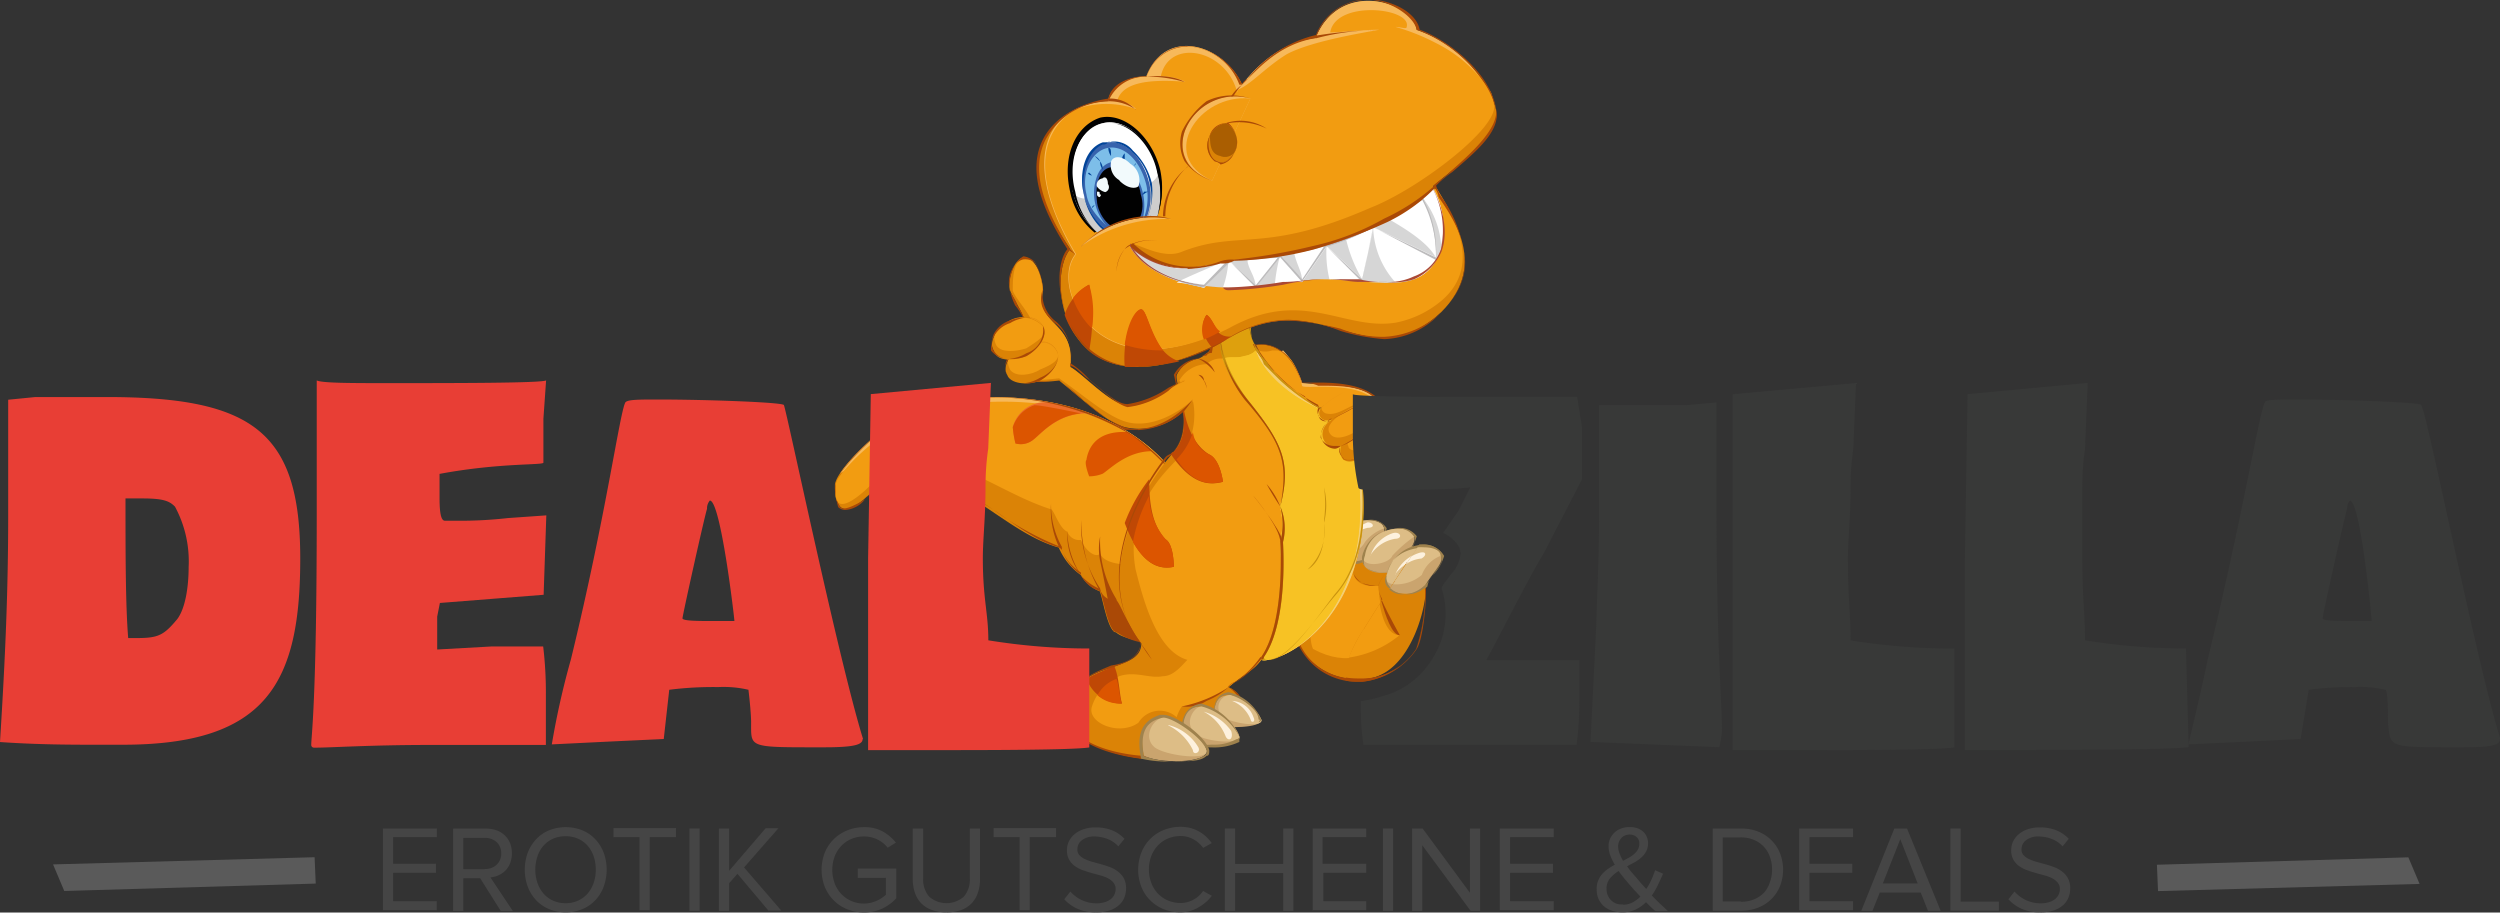 <svg id="Layer_1" data-name="Layer 1" xmlns="http://www.w3.org/2000/svg" viewBox="0 0 222.9 81.36"><rect x="0" y="0" width="222.9" height="81.36" fill="#333333" stroke="none"/><defs><style>.cls-1{fill:#454545;}.cls-2{fill:#5a5a5a;}.cls-3{fill:#db8306;}.cls-10,.cls-11,.cls-12,.cls-13,.cls-14,.cls-15,.cls-16,.cls-17,.cls-18,.cls-19,.cls-20,.cls-21,.cls-22,.cls-23,.cls-24,.cls-25,.cls-26,.cls-27,.cls-28,.cls-29,.cls-3,.cls-30,.cls-4,.cls-5,.cls-6,.cls-7,.cls-8,.cls-9{fill-rule:evenodd;}.cls-4{fill:#f29c11;}.cls-5{fill:#aa4906;}.cls-6{fill:#caa46e;}.cls-7{fill:#ddbd86;}.cls-8{fill:#fdf1dd;}.cls-9{fill:#9f824d;}.cls-10{fill:#f7b95b;}.cls-11{fill:#ec6c29;}.cls-12{fill:#dc5500;}.cls-13{fill:#bf4805;}.cls-14{fill:#dea00d;}.cls-15{fill:#f4cf73;}.cls-16{fill:#f7c224;}.cls-17{fill:#c8920e;}.cls-18{fill:#d6d6d6;}.cls-19{fill:#fff;}.cls-20{fill:#bcbbbc;}.cls-21{fill:#010101;}.cls-22{fill:#aa5e01;}.cls-23{fill:#cecdcc;}.cls-24{fill:#3763ad;}.cls-25{fill:#7dbee9;}.cls-26{fill:#014499;}.cls-27{fill:#f2fafc;}.cls-28{fill:#ab4933;}.cls-29{fill:#e83e35;}.cls-30{fill:#383938;}</style></defs><title>Untitled-1</title><path class="cls-1" d="M41.33,371.57v-7.34h4.81V365H42.24v2.37h3.82v0.81H42.24v2.53h3.89v0.81H41.33Z" transform="translate(-7.19 -290.36)"/><path class="cls-1" d="M51.83,371.57L50,368.66H48.5v2.92H47.59v-7.34h2.95a2.66,2.66,0,0,1,.92.15,2.1,2.1,0,0,1,.73.45,2,2,0,0,1,.48.7,2.56,2.56,0,0,1,0,1.79,1.92,1.92,0,0,1-.42.65,2,2,0,0,1-.61.42,2.24,2.24,0,0,1-.72.19l2,3H51.83Zm-1.41-3.73a1.46,1.46,0,0,0,1.06-.39,1.35,1.35,0,0,0,.4-1,1.33,1.33,0,0,0-.4-1,1.47,1.47,0,0,0-1.06-.38H48.5v2.79h1.92Z" transform="translate(-7.19 -290.36)"/><path class="cls-1" d="M57.62,371.7a3.75,3.75,0,0,1-1.49-.29,3.36,3.36,0,0,1-1.15-.8,3.65,3.65,0,0,1-.74-1.21,4.43,4.43,0,0,1,0-3,3.63,3.63,0,0,1,.74-1.2,3.34,3.34,0,0,1,1.15-.8,4,4,0,0,1,3,0,3.34,3.34,0,0,1,1.15.8,3.64,3.64,0,0,1,.74,1.2,4.44,4.44,0,0,1,0,3,3.66,3.66,0,0,1-.74,1.21,3.35,3.35,0,0,1-1.15.8A3.75,3.75,0,0,1,57.62,371.7Zm0-.81a2.65,2.65,0,0,0,1.11-.23,2.48,2.48,0,0,0,.85-0.63,2.87,2.87,0,0,0,.54-0.95,3.53,3.53,0,0,0,.19-1.18,3.58,3.58,0,0,0-.19-1.19,2.79,2.79,0,0,0-.54-0.95,2.52,2.52,0,0,0-.85-0.62,2.66,2.66,0,0,0-1.11-.22,2.7,2.7,0,0,0-1.12.22,2.51,2.51,0,0,0-.85.62,2.72,2.72,0,0,0-.54.95,3.67,3.67,0,0,0-.19,1.19,3.62,3.62,0,0,0,.19,1.18,2.79,2.79,0,0,0,.54.95,2.47,2.47,0,0,0,.85.63A2.69,2.69,0,0,0,57.62,370.89Z" transform="translate(-7.19 -290.36)"/><path class="cls-1" d="M64.21,371.57V365H61.89v-0.81h5.57V365H65.12v6.52H64.21Z" transform="translate(-7.19 -290.36)"/><path class="cls-1" d="M68.66,371.57v-7.34h0.91v7.34H68.66Z" transform="translate(-7.19 -290.36)"/><path class="cls-1" d="M75.72,371.57l-2.78-3.3-0.74.84v2.46H71.29v-7.34H72.2V368l3.25-3.79h1.14l-3.06,3.49,3.32,3.85H75.72Z" transform="translate(-7.19 -290.36)"/><path class="cls-1" d="M84.22,371.71a3.93,3.93,0,0,1-1.47-.27,3.61,3.61,0,0,1-1.2-.78,3.67,3.67,0,0,1-.81-1.2,4.23,4.23,0,0,1,0-3.11,3.6,3.6,0,0,1,.81-1.19,3.64,3.64,0,0,1,1.2-.77,3.91,3.91,0,0,1,1.47-.28,3.36,3.36,0,0,1,1.67.38,4.12,4.12,0,0,1,1.18,1l-0.73.45a2.69,2.69,0,0,0-2.12-1,2.84,2.84,0,0,0-1.12.22,2.67,2.67,0,0,0-.9.62,2.84,2.84,0,0,0-.59.94,3.47,3.47,0,0,0,0,2.4,2.85,2.85,0,0,0,.59.95,2.76,2.76,0,0,0,2,.85,2.66,2.66,0,0,0,.63-0.07,3,3,0,0,0,.55-0.19,2.84,2.84,0,0,0,.46-0.26,2.53,2.53,0,0,0,.34-0.27v-1.5H83.67V367.8H87.1v2.65a3.93,3.93,0,0,1-1.25.92A3.78,3.78,0,0,1,84.22,371.71Z" transform="translate(-7.19 -290.36)"/><path class="cls-1" d="M91.57,371.7a3.66,3.66,0,0,1-1.31-.21,2.55,2.55,0,0,1-.94-0.6,2.45,2.45,0,0,1-.56-0.94,3.81,3.81,0,0,1-.19-1.23v-4.49H89.5v4.47a2.31,2.31,0,0,0,.53,1.6,2.34,2.34,0,0,0,3.1,0,2.31,2.31,0,0,0,.53-1.6v-4.47h0.91v4.48a3.86,3.86,0,0,1-.19,1.24,2.49,2.49,0,0,1-.56.95,2.45,2.45,0,0,1-.94.6A3.74,3.74,0,0,1,91.57,371.7Z" transform="translate(-7.19 -290.36)"/><path class="cls-1" d="M98.1,371.57V365H95.78v-0.81h5.57V365H99v6.52H98.1Z" transform="translate(-7.19 -290.36)"/><path class="cls-1" d="M104.9,371.7a3.9,3.9,0,0,1-1.66-.32,3.54,3.54,0,0,1-1.16-.84l0.54-.69a3.28,3.28,0,0,0,.42.39,2.89,2.89,0,0,0,.53.34,3.26,3.26,0,0,0,.63.23,2.9,2.9,0,0,0,.73.09,2.43,2.43,0,0,0,.82-0.12,1.58,1.58,0,0,0,.53-0.3,1.09,1.09,0,0,0,.29-0.41,1.18,1.18,0,0,0,.09-0.43,0.9,0.9,0,0,0-.19-0.58,1.56,1.56,0,0,0-.49-0.39,3.42,3.42,0,0,0-.69-0.26l-0.8-.22q-0.41-.12-0.8-0.26a2.69,2.69,0,0,1-.69-0.37,1.78,1.78,0,0,1-.49-0.56,1.66,1.66,0,0,1-.19-0.83,1.78,1.78,0,0,1,.19-0.83,2,2,0,0,1,.53-0.64,2.47,2.47,0,0,1,.8-0.42,3.27,3.27,0,0,1,1-.15,3.93,3.93,0,0,1,1.5.26,3.09,3.09,0,0,1,1.11.76l-0.55.67a2.49,2.49,0,0,0-1-.67,3.22,3.22,0,0,0-1.15-.21,1.76,1.76,0,0,0-1.08.32,1,1,0,0,0-.42.85,0.71,0.71,0,0,0,.19.51,1.6,1.6,0,0,0,.49.34,4.13,4.13,0,0,0,.69.25l0.8,0.22a8.32,8.32,0,0,1,.8.27,2.68,2.68,0,0,1,.69.4,1.88,1.88,0,0,1,.49.59,1.84,1.84,0,0,1,.19.87,2.28,2.28,0,0,1-.14.79,1.77,1.77,0,0,1-.47.69,2.43,2.43,0,0,1-.84.49A3.72,3.72,0,0,1,104.9,371.7Z" transform="translate(-7.19 -290.36)"/><path class="cls-1" d="M112.44,371.7a4,4,0,0,1-1.48-.27,3.62,3.62,0,0,1-1.2-.78,3.58,3.58,0,0,1-.8-1.2,4.24,4.24,0,0,1,0-3.09,3.55,3.55,0,0,1,2-2,3.94,3.94,0,0,1,1.48-.28,3.47,3.47,0,0,1,.9.11,3.17,3.17,0,0,1,.76.31,3.29,3.29,0,0,1,.63.46,3.91,3.91,0,0,1,.5.57l-0.77.43a2.55,2.55,0,0,0-.85-0.76,2.32,2.32,0,0,0-1.16-.3,2.84,2.84,0,0,0-1.12.22,2.67,2.67,0,0,0-.9.62,2.84,2.84,0,0,0-.59.94,3.47,3.47,0,0,0,0,2.4,2.85,2.85,0,0,0,.59.95,2.68,2.68,0,0,0,.9.62,2.82,2.82,0,0,0,1.12.22,2.36,2.36,0,0,0,1.16-.3,2.44,2.44,0,0,0,.85-0.77l0.78,0.43a4,4,0,0,1-1.14,1A3.13,3.13,0,0,1,112.44,371.7Z" transform="translate(-7.19 -290.36)"/><path class="cls-1" d="M121.6,371.57v-3.37h-4.29v3.37H116.4v-7.34h0.91v3.16h4.29v-3.16h0.91v7.34H121.6Z" transform="translate(-7.19 -290.36)"/><path class="cls-1" d="M124.23,371.57v-7.34H129V365h-3.89v2.37H129v0.81h-3.82v2.53H129v0.81h-4.81Z" transform="translate(-7.19 -290.36)"/><path class="cls-1" d="M130.49,371.57v-7.34h0.91v7.34h-0.91Z" transform="translate(-7.19 -290.36)"/><path class="cls-1" d="M138.31,371.57L134,365.72v5.85h-0.91v-7.34h0.94l4.22,5.73v-5.73h0.91v7.34h-0.88Z" transform="translate(-7.19 -290.36)"/><path class="cls-1" d="M140.91,371.57v-7.34h4.81V365h-3.89v2.37h3.82v0.81h-3.82v2.53h3.89v0.81h-4.81Z" transform="translate(-7.19 -290.36)"/><path class="cls-1" d="M154.75,371.57l-0.37-.34-0.43-.43a3.35,3.35,0,0,1-.92.65,2.72,2.72,0,0,1-1.19.25,3.07,3.07,0,0,1-.89-0.13,2,2,0,0,1-.73-0.39,1.88,1.88,0,0,1-.49-0.64,2.06,2.06,0,0,1-.18-0.9,2,2,0,0,1,.13-0.76,2.06,2.06,0,0,1,.36-0.59,2.84,2.84,0,0,1,.52-0.46,5.28,5.28,0,0,1,.61-0.37,4.78,4.78,0,0,1-.41-0.84,2.37,2.37,0,0,1-.15-0.81,1.61,1.61,0,0,1,.14-0.68,1.7,1.7,0,0,1,.39-0.54,1.73,1.73,0,0,1,.59-0.36,2.08,2.08,0,0,1,.73-0.13,2.24,2.24,0,0,1,.67.09,1.47,1.47,0,0,1,.52.28,1.34,1.34,0,0,1,.35.46,1.42,1.42,0,0,1,.13.61,1.53,1.53,0,0,1-.16.72,2,2,0,0,1-.42.54,3.33,3.33,0,0,1-.6.43l-0.69.37q0.22,0.31.44,0.57l0.41,0.47,0.43,0.51,0.43,0.47a5.66,5.66,0,0,0,.5-0.91q0.19-.45.29-0.76l0.71,0.31q-0.19.44-.43,0.94a6.72,6.72,0,0,1-.57,1q0.32,0.34.67,0.68l0.76,0.71h-1.14Zm-2.84-.55a1.75,1.75,0,0,0,.84-0.2,2.94,2.94,0,0,0,.7-0.52l-0.59-.63-0.42-.48-0.47-.56q-0.24-.29-0.46-0.61a3.2,3.2,0,0,0-.77.65,1.39,1.39,0,0,0-.31.94,1.43,1.43,0,0,0,.12.6,1.32,1.32,0,0,0,.32.45,1.39,1.39,0,0,0,.47.28A1.68,1.68,0,0,0,151.91,371Zm-0.45-5.18a1.72,1.72,0,0,0,.13.62,4.3,4.3,0,0,0,.31.65l0.56-.3a2.87,2.87,0,0,0,.46-0.33,1.44,1.44,0,0,0,.31-0.39,1,1,0,0,0,.12-0.49,0.76,0.76,0,0,0-.25-0.62,0.93,0.93,0,0,0-.62-0.21,1,1,0,0,0-.4.08,0.93,0.93,0,0,0-.32.22,1.09,1.09,0,0,0-.22.34A1.1,1.1,0,0,0,151.46,365.84Z" transform="translate(-7.19 -290.36)"/><path class="cls-1" d="M159.9,371.57v-7.34h2.51a4.11,4.11,0,0,1,1.55.28,3.42,3.42,0,0,1,1.94,1.94,4,4,0,0,1,0,2.9,3.43,3.43,0,0,1-.76,1.16,3.51,3.51,0,0,1-1.18.77,4.11,4.11,0,0,1-1.55.28H159.9Zm2.51-.81a3,3,0,0,0,1.19-.22,2.63,2.63,0,0,0,.89-0.61A2.58,2.58,0,0,0,165,369a3.26,3.26,0,0,0,.19-1.11,3.31,3.31,0,0,0-.19-1.12,2.6,2.6,0,0,0-.54-0.91,2.57,2.57,0,0,0-.88-0.61,3,3,0,0,0-1.2-.23h-1.59v5.71h1.59Z" transform="translate(-7.19 -290.36)"/><path class="cls-1" d="M167.6,371.57v-7.34h4.81V365h-3.89v2.37h3.82v0.81h-3.82v2.53h3.89v0.81H167.6Z" transform="translate(-7.19 -290.36)"/><path class="cls-1" d="M179.09,371.57l-0.65-1.63h-3.65l-0.65,1.63h-1l2.95-7.34h1.13l3,7.34h-1Zm-2.47-6.39-1.56,3.95h3.11Z" transform="translate(-7.19 -290.36)"/><path class="cls-1" d="M181.09,371.57v-7.34H182v6.52h3.41v0.81h-4.32Z" transform="translate(-7.19 -290.36)"/><path class="cls-1" d="M189.08,371.7a3.9,3.9,0,0,1-1.66-.32,3.54,3.54,0,0,1-1.16-.84l0.54-.69a3.32,3.32,0,0,0,.42.39,2.9,2.9,0,0,0,.53.34,3.28,3.28,0,0,0,.63.23,2.9,2.9,0,0,0,.73.09,2.43,2.43,0,0,0,.83-0.12,1.58,1.58,0,0,0,.53-0.3,1.09,1.09,0,0,0,.29-0.41,1.19,1.19,0,0,0,.09-0.43,0.9,0.9,0,0,0-.19-0.58,1.54,1.54,0,0,0-.49-0.39,3.42,3.42,0,0,0-.69-0.26l-0.8-.22c-0.27-.08-0.54-0.16-0.8-0.26a2.69,2.69,0,0,1-.69-0.37,1.79,1.79,0,0,1-.49-0.56,1.65,1.65,0,0,1-.19-0.83,1.77,1.77,0,0,1,.19-0.83,2,2,0,0,1,.53-0.64,2.48,2.48,0,0,1,.8-0.42,3.26,3.26,0,0,1,1-.15,3.93,3.93,0,0,1,1.5.26,3.1,3.1,0,0,1,1.11.76l-0.55.67a2.48,2.48,0,0,0-1-.67,3.22,3.22,0,0,0-1.16-.21,1.76,1.76,0,0,0-1.08.32,1,1,0,0,0-.42.85,0.71,0.71,0,0,0,.19.51,1.59,1.59,0,0,0,.49.34,4.11,4.11,0,0,0,.69.25l0.8,0.22a8.23,8.23,0,0,1,.8.27,2.67,2.67,0,0,1,.69.4,1.9,1.9,0,0,1,.49.59,1.83,1.83,0,0,1,.19.87,2.27,2.27,0,0,1-.14.79,1.77,1.77,0,0,1-.47.69,2.42,2.42,0,0,1-.84.49A3.72,3.72,0,0,1,189.08,371.7Z" transform="translate(-7.19 -290.36)"/><path id="Shape_1_copy_2" data-name="Shape 1 copy 2" class="cls-2" d="M11.92,367.43l1,2.37,22.42-.66-0.1-2.35Z" transform="translate(-7.19 -290.36)"/><path id="Shape_1_copy_2-2" data-name="Shape 1 copy 2-2" class="cls-2" d="M222.92,369.17l-1-2.37-22.42.66,0.1,2.35Z" transform="translate(-7.19 -290.36)"/><path class="cls-3" d="M122.8,347.48a5.88,5.88,0,0,0,5.84,3.42c4.62,0,6.09-7.81,5.6-8.79-0.49-1.22-6.33-4.39-6.33-4.39Z" transform="translate(-7.19 -290.36)"/><path class="cls-4" d="M132.05,347c-1.7,0-1.95-3.91-1.95-4.39h-0.49c-1.7,0-1.95-1.22-1.7-1.71-1,0-1.22-.73-1.22-1.71l-2.19,3.17c-0.49,1-.73,4.88-0.24,5.86,3.16,1.71,5.35.49,7.79-1.22h0Z" transform="translate(-7.19 -290.36)"/><path class="cls-5" d="M128.4,351.14h0a5.78,5.78,0,0,1-5.6-3.66h0l5.11-9.76h0c0.24,0,5.84,3.17,6.33,4.15,0.24,0.73,0,5.13-.73,6.35a6.73,6.73,0,0,1-4.87,2.93H128.4ZM123,347.48c0,0.24,1.22,3.42,5.35,3.42h0.24a5.93,5.93,0,0,0,4.87-2.69,14.71,14.71,0,0,0,.73-6.1c-0.49-1.22-5.84-4.15-6.33-4.39Z" transform="translate(-7.19 -290.36)"/><path class="cls-5" d="M127.91,341.62c-0.24-.73.73-1.71,0.73-2v0.24s-1,1-.73,1.71a1.9,1.9,0,0,0,1.95,1s-1.7,0-1.95-1h0Z" transform="translate(-7.19 -290.36)"/><path class="cls-6" d="M130.59,337.47c-0.24-1.22-3.89-1-4.38,1.46-0.24,2,2.92,1.71,3.16,1,0.49-.73,1.46-2,1.22-2.44h0Z" transform="translate(-7.19 -290.36)"/><path class="cls-7" d="M130.59,337.47c-0.24-1.22-3.89-1-4.38,1.46-0.24,2,2.19.73,2.68-.24a3.73,3.73,0,0,1,1.7-1.22h0Z" transform="translate(-7.19 -290.36)"/><path class="cls-8" d="M126.94,338.93a4.3,4.3,0,0,1,2.19-2c0.49,0,.73.49,0,0.49a3.87,3.87,0,0,0-2.19,1.46h0Z" transform="translate(-7.19 -290.36)"/><path class="cls-9" d="M127.67,340.64h0a2.57,2.57,0,0,1-1.22-.49,2.21,2.21,0,0,1-.24-1.22,2.86,2.86,0,0,1,2.92-2.2,1.65,1.65,0,0,1,1.7.73,4.13,4.13,0,0,1-.73,1.46c-0.24.24-.49,0.73-0.73,1a1.83,1.83,0,0,1-1.7.73h0Zm1.46-3.91a3.06,3.06,0,0,0-2.92,2.2,1.18,1.18,0,0,0,.24,1,1.86,1.86,0,0,0,1.22.49h0a2.83,2.83,0,0,0,1.7-.49,1.85,1.85,0,0,1,.49-1c0.49-.49,1-1.22.73-1.46,0-.49-0.73-0.73-1.46-0.73h0Z" transform="translate(-7.19 -290.36)"/><path class="cls-5" d="M130.11,343.08c-0.24-.73.73-1.71,0.73-1.71h0s-1,1-.73,1.71c0.24,0.49,1,3.91,1.95,3.91,0,0-1.46-2.69-1.95-3.91h0Z" transform="translate(-7.19 -290.36)"/><path class="cls-6" d="M133.27,338.2c-0.24-1.22-3.89-1-4.62,1.71-0.24,2,2.92,1.71,3.41,1,0.24-1,1.46-2,1.22-2.69h0Z" transform="translate(-7.19 -290.36)"/><path class="cls-7" d="M133.27,338.2c-0.24-1.22-3.89-1-4.62,1.71,0,1.22,2.43.73,2.68,0a12.2,12.2,0,0,1,1.95-1.71h0Z" transform="translate(-7.19 -290.36)"/><path class="cls-9" d="M130.35,341.37h0a1.79,1.79,0,0,1-1.46-.49,1.18,1.18,0,0,1-.24-1,3.28,3.28,0,0,1,3.16-2.44,1.89,1.89,0,0,1,1.7.73,8.87,8.87,0,0,1-.73,1.71,3.37,3.37,0,0,0-.73,1,2.83,2.83,0,0,1-1.7.49h0Zm1.46-3.91a2.85,2.85,0,0,0-2.92,2.44,1.31,1.31,0,0,0,0,1,2.6,2.6,0,0,0,1.46.49h0a2.83,2.83,0,0,0,1.7-.49,2.58,2.58,0,0,1,.49-1.22c0.49-.49,1-1,0.73-1.46a1.64,1.64,0,0,0-1.46-.73h0Z" transform="translate(-7.19 -290.36)"/><path class="cls-3" d="M111.85,332.59s-5.11-8.3-20-6.59c-4.38.49-10,5.86-10.22,7.57,0,0.73,0,3.66,2.68,1.22,6.09-5.61,11.2,2.69,17.28,4.39a5.73,5.73,0,0,0,1.95,2.44,3.43,3.43,0,0,0,1.7,1.46c0.24,0.49.73,3.66,1.46,3.66,0.49,0.49,1.95.73,2.92,1Z" transform="translate(-7.19 -290.36)"/><path class="cls-10" d="M96.27,330.39a17.75,17.75,0,0,1,7.3,3.91,35.47,35.47,0,0,1,3.89,4.39,26.7,26.7,0,0,1,2.43,2.69l1.95-8.79s-5.11-8.3-20-6.59c-3.89.24-8.28,4.39-9.74,6.59a15.87,15.87,0,0,1,4.14-2,17.33,17.33,0,0,1,10-.24h0Z" transform="translate(-7.19 -290.36)"/><path class="cls-4" d="M111.85,332.59a12.55,12.55,0,0,0-4.14-3.66c-3.16-2-8.28-3.42-15.82-2.44-4.62.49-10,5.86-10.22,7.08v0.73c0,1,.49,1.71,2.68-0.24,5.84-5.61,10.47-.24,16.55,1.71,0.24,0,.73,1.71,1.46,2a1.12,1.12,0,0,0,1.22.73c0.24,0.73,1.22,1.71,1.7,1.22,0.49,1.22,3.41,1,4.38,1Z" transform="translate(-7.19 -290.36)"/><path class="cls-11" d="M87.27,327.95a8.74,8.74,0,0,0-2.43,1.71,3.14,3.14,0,0,0,1.95.49,9.08,9.08,0,0,0,.49-2.2h0Z" transform="translate(-7.19 -290.36)"/><path class="cls-12" d="M85.08,329.66a3.51,3.51,0,0,0,1.7.49c0.24-.49.24-1.22,0.49-2-0.73.49-1.7,1.22-2.19,1.46h0Z" transform="translate(-7.19 -290.36)"/><path class="cls-11" d="M97.49,328.44a8.65,8.65,0,0,0,.24,1.46,1.76,1.76,0,0,0,1.46-.24c0.73-.49,2.19-2.44,4.87-2.44a13.15,13.15,0,0,0-3.65-1,3,3,0,0,0-2.92,2.2h0Z" transform="translate(-7.19 -290.36)"/><path class="cls-12" d="M97.49,328.44a8.65,8.65,0,0,0,.24,1.46,1.76,1.76,0,0,0,1.46-.24c0.73-.49,1.95-2.2,4.38-2.44,0,0-3.41-.73-4.14-0.73a3.05,3.05,0,0,0-1.95,2h0Z" transform="translate(-7.19 -290.36)"/><path class="cls-11" d="M91.16,327.22v1a0.84,0.84,0,0,0,1-.24,7.53,7.53,0,0,1,2.92-2.2,10,10,0,0,0-2.68.24c-0.73.24-1.22,0.49-1.22,1.22h0Z" transform="translate(-7.19 -290.36)"/><path class="cls-12" d="M91.16,327.22v1a0.84,0.84,0,0,0,1-.24,7,7,0,0,1,1.95-1.71c-0.49,0-2.19.24-2.68,0.24,0,0.24-.24.49-0.24,0.73h0Z" transform="translate(-7.19 -290.36)"/><path class="cls-12" d="M104.06,331.37c-0.24.24,0.24,1.46,0.24,1.46a3.25,3.25,0,0,0,1.22-.24c0.73-.49,2.19-2,4.38-2a8.56,8.56,0,0,0-2.19-1.71c-0.49,0-3.16-.24-3.65,2.44h0Z" transform="translate(-7.19 -290.36)"/><path class="cls-5" d="M109.66,347.72h0a5.71,5.71,0,0,1-2.92-1c-0.73,0-1.22-3.17-1.46-3.66a2.58,2.58,0,0,1-1.7-1.46,4.51,4.51,0,0,1-1.7-2.2l-0.24-.24c-1.95-.49-3.89-2-5.6-3.17-2.68-1.71-4.87-3.17-7.3-3.17a6.54,6.54,0,0,0-4.38,2,2.48,2.48,0,0,1-1.7,1,0.89,0.89,0,0,1-.73-0.24,5.39,5.39,0,0,1-.24-2c0.24-1.71,5.84-7.32,10.22-7.81h3.65c6.33,0,10.22,1.71,12.66,3.42a16.25,16.25,0,0,1,3.65,3.42h0ZM88.73,332.83c2.43,0,4.87,1.46,7.3,3.17a27.12,27.12,0,0,0,5.84,3.17h0v0.24a4.34,4.34,0,0,0,1.7,2h0v0.24a4.37,4.37,0,0,0,1.7,1.22h0a1.33,1.33,0,0,0,1.46,1h0c0.49,0.49,1.46,3.66,2.92,3.66l2.19-14.89a27.72,27.72,0,0,0-3.65-3.42,23.91,23.91,0,0,0-12.66-3.42,14.93,14.93,0,0,0-3.41.24,14.39,14.39,0,0,0-6.82,3.17c-1.95,1.71-3.41,3.42-3.65,4.39a2.94,2.94,0,0,0,.49,2q0.37,0.37,2.19-.73a5.28,5.28,0,0,1,4.38-2h0Z" transform="translate(-7.19 -290.36)"/><path class="cls-5" d="M101.63,339.18a7.81,7.81,0,0,1-.73-3.91,7.72,7.72,0,0,0,1,3.91h-0.24Z" transform="translate(-7.19 -290.36)"/><path class="cls-5" d="M103.57,341.62a5.86,5.86,0,0,1-1.22-3.91,7.44,7.44,0,0,0,1.22,3.91h0Z" transform="translate(-7.19 -290.36)"/><path class="cls-5" d="M105.28,343.08a11.31,11.31,0,0,1-1.46-3.91,14.22,14.22,0,0,1-.24-2.44,10.2,10.2,0,0,0,1.7,6.1v0.24Z" transform="translate(-7.19 -290.36)"/><path class="cls-5" d="M106.5,346.74s-0.73-4.15-1.22-6.35a5.53,5.53,0,0,1,0-2.2,9.88,9.88,0,0,0,1.46,5.61Z" transform="translate(-7.19 -290.36)"/><path class="cls-3" d="M118.67,318.43c-1,5.37,7.3,6.83,9.74,12.94,2.19,14.16-7.3,18.31-8.76,17.82-0.73,1-1.46,1.22-2.92,2.44a2.19,2.19,0,0,1,1.22,2.69c-2.43,2.44-9,3.66-9,3.66s-6.57-.73-6.33-3.91c-0.24-5.13,6.33-3.42,6.33-6.35-4.87-6.35.73-14.65,2.92-17.09,1.95-2.44,0-6.1.24-6.83a2.53,2.53,0,0,1,1.95-1.46,3.36,3.36,0,0,0,1-.73,2,2,0,0,0,0-1.22Z" transform="translate(-7.19 -290.36)"/><path class="cls-4" d="M128.4,331.37c-1.7-4.64-7.3-6.59-9-9.76-0.49,0-.73-0.24-1.22-0.24h0a0.49,0.49,0,0,0-.49.24,8.09,8.09,0,0,1-1.46.73,1.79,1.79,0,0,0-1.46.49,2.86,2.86,0,0,0-2.43,1.46c0.24,0.24,0,.73.24,1.22s0.73,0.24,1,.73a6.26,6.26,0,0,1-1,4.64c-1.7,1.71-5.11,4.88-4.14,10.25,0.73,2.93,1.95,7.32,4.62,8.06-0.49.49-1.22,1.46-2.19,1.46-1.22.24-2.43-.49-3.89,0a4.43,4.43,0,0,0-2.43,2.69c-0.49,1.46,2.43,2.69,4.14,1.46a2.23,2.23,0,0,1,3.41-.49,3.58,3.58,0,0,1,.49-1,3.76,3.76,0,0,0,1.95-.49,5.76,5.76,0,0,0,2.19-1.22c1.46-1.22,2.19-1.46,2.92-2.44,1.46,0.49,11-3.66,8.76-17.82h0Z" transform="translate(-7.19 -290.36)"/><path class="cls-13" d="M107.23,353.09c-0.24-.73-0.24-2.44-0.73-3.42-0.73.49-1.7,0.73-2.43,1.22a3.34,3.34,0,0,0,3.16,2.2h0Z" transform="translate(-7.19 -290.36)"/><path class="cls-12" d="M107.23,353.09c-0.24-.49-0.24-1.46-0.49-2.2a3.06,3.06,0,0,0-1.7,1.46h0a3,3,0,0,0,2.19.73h0Z" transform="translate(-7.19 -290.36)"/><path class="cls-13" d="M111.85,340.89s0-2-.73-2.44c-1.46-1.46-1.46-4.15-1.46-5.37a14.86,14.86,0,0,0-2.19,3.91c1.46,3.91,3.16,4.15,4.38,3.91h0Z" transform="translate(-7.19 -290.36)"/><path class="cls-12" d="M111.85,340.89s0-2-.73-2.44a6,6,0,0,1-1.46-3.91,14.12,14.12,0,0,0-1.46,4.15c1.22,2.2,2.68,2.44,3.65,2.2h0Z" transform="translate(-7.19 -290.36)"/><path class="cls-13" d="M116.23,333.32s-0.24-2-1.22-2.44c-2.43-1.46-2.43-5.61-2.43-5.61h-0.24c0.24,1.46,1,3.66-.49,5.37a0.24,0.24,0,0,0-.24.24c1.95,2.93,3.65,2.69,4.62,2.44h0Z" transform="translate(-7.19 -290.36)"/><path class="cls-12" d="M116.23,333.32s-0.24-2-1.22-2.44a2.53,2.53,0,0,1-1.46-2,5.93,5.93,0,0,1-1.46,2.44c1.7,2.44,3.16,2.2,4.14,2h0Z" transform="translate(-7.19 -290.36)"/><path class="cls-5" d="M108.93,358h0c-0.24,0-6.57-.73-6.57-3.91,0-2.93,2.19-3.66,3.89-4.39,1.46-.24,2.43-0.73,2.68-2-4.62-5.86,0-13.91,2.19-16.6,0.24-.24.49-0.24,0.73-0.49,1.46-1.71.73-4.15,0.24-5.61a10.6,10.6,0,0,0-.24-1.22,2.8,2.8,0,0,1,2.19-1.46h0c0.24-.24.49-0.24,0.73-0.49a0.24,0.24,0,0,0,.24-0.24,1.09,1.09,0,0,0,0-1.22v-0.24l3.41-1.71v0.24c-0.49,2.93,1.46,4.88,3.89,6.83,2.19,1.71,4.62,3.42,5.6,6.1v0.24c0.73,5.37.49,8.79-1.7,11.47-1.95,2.2-3.89,5.61-5.6,5.61-0.24,0-.73.24-1,0.24a8.85,8.85,0,0,1-2.19,2,1.29,1.29,0,0,0-.73.49,2,2,0,0,1,1.22,2.69h0c-2.19,2.44-8.76,3.66-9,3.66h0ZM114,322.34a3,3,0,0,0-1.95,1.46,2.66,2.66,0,0,0,.24,1.22c0.24,1.46,1,3.91-.49,5.61a0.92,0.92,0,0,1-.49.49c-2.43,2.93-6.82,10.74-2.43,16.6h0c0,1.22-1.22,1.71-2.68,2.2-1.7.49-3.65,1.22-3.65,4.15,0,3.17,6.09,3.66,6.33,3.66s6.57-1,9-3.42a2.46,2.46,0,0,0-1.22-2.69h0a1.29,1.29,0,0,1,.73-0.49,9.37,9.37,0,0,0,2.19-2.2h0c0.24,0.24.49-.24,1-0.24,1.46,0,3.65-3.66,5.35-5.61,2.19-2.69,2.92-6.35,2.19-11.72a13.1,13.1,0,0,0-5.35-6.1c-2.43-2-5.11-3.66-4.38-6.59l-3.16,1.71a3,3,0,0,1,0,1.46,0.49,0.49,0,0,0-.49.24,0.89,0.89,0,0,0-.73.24h0Z" transform="translate(-7.19 -290.36)"/><path class="cls-14" d="M117.94,322.58c0.49,0,1-1,1.46-1a3.71,3.71,0,0,1-.73-3.17L116,319.89a6.89,6.89,0,0,0,.24,2v0.49a4.13,4.13,0,0,0,1.7.24h0Z" transform="translate(-7.19 -290.36)"/><path class="cls-15" d="M128.4,331.37c-1.7-4.64-7.3-6.59-9-9.76-0.24,0-.73.73-1,0.73-0.24,1-.73.73-1.7,1.22,0.49,0.73,1,1.46,1.7,2.44,3.16,3.66,3.89,5.61,2.92,9.52a6.18,6.18,0,0,1,0,3.17s0.73,7.08-1.7,10.5c1.46,0.49,11-3.66,8.76-17.82h0Z" transform="translate(-7.19 -290.36)"/><path class="cls-16" d="M128.16,331.37c-0.73-1.46-1.22-3.66-2.92-4.39-2.68-1-5.35-3.17-6.09-5.37a1.7,1.7,0,0,1-1,.49c-0.73.24-1.22,0-1.95,0.24a15.9,15.9,0,0,0,2.19,3.66c3.16,3.66,3.89,5.61,2.92,9.52a6.18,6.18,0,0,1,0,3.17s0.73,7.08-1.7,10.5c1.46,0.49,10.71-3.66,8.52-17.82h0Z" transform="translate(-7.19 -290.36)"/><path class="cls-16" d="M128.16,331.37c-0.73-1.46-1.22-3.66-2.92-4.39-2.68-1-5.35-3.17-6.09-5.37a1.7,1.7,0,0,1-1,.49c-0.73.24-1.22,0-1.95,0.24a15.9,15.9,0,0,0,2.19,3.66c3.16,3.66,3.89,5.61,2.92,9.52a6.18,6.18,0,0,1,0,3.17s0.73,7.08-1.7,10.5c1.46,0.49,10.71-3.66,8.52-17.82h0Z" transform="translate(-7.19 -290.36)"/><path class="cls-5" d="M121.34,335.52a22.52,22.52,0,0,1-1.22-2,6.76,6.76,0,0,1,1.22,2h0Z" transform="translate(-7.19 -290.36)"/><path class="cls-5" d="M121.34,338.69c0-1.22-2.19-3.91-2.43-4.15,0,0,2.43,2.93,2.68,4.15h-0.24Z" transform="translate(-7.19 -290.36)"/><path class="cls-17" d="M120.37,349.19h-0.73v-0.24c2.19-3.17,1.7-10.25,1.7-10.25h0a6.18,6.18,0,0,0,0-3.17h0c0.73-3.91.24-5.61-3.16-9.52-2.19-2.93-2.43-5.13-2.19-6.1h0l2.92-1.46h0a4.15,4.15,0,0,0,0,2.44A11.18,11.18,0,0,0,123,325c1.95,1.71,4.38,3.66,5.35,6.35h0c1,5.37.24,9.52-2.19,12.2-1.7,2-4.14,5.61-5.84,5.61h0Zm-0.49-.24c0,0.24.24,0.24,0.49,0.24h0c1.7,0,4.14-3.66,5.84-5.86,2.19-2.44,2.92-6.59,2.19-12A11.93,11.93,0,0,0,125,327a0.24,0.24,0,0,0-.24-0.24l-0.24-.24a10.3,10.3,0,0,0-1.7-1.22c-2.43-2-4.62-3.91-4.14-6.83L116,319.89c0,1,.24,3.17,2.43,6.1,3.16,3.91,3.89,5.61,2.92,9.52a5,5,0,0,1,.24,3.17c0,0.24.49,7.08-1.7,10.25h0Z" transform="translate(-7.19 -290.36)"/><path class="cls-5" d="M119.88,348.94c2.19-3.17,1.7-10,1.7-10.25a5,5,0,0,0-.24-3.17c1-3.91.24-5.61-2.92-9.52-1.95-2.44-2.43-4.39-2.43-5.61h0a10.32,10.32,0,0,0,2.19,5.61c3.41,3.91,3.89,5.61,3.16,9.52h0a6.18,6.18,0,0,1,0,3.17h0s0.49,7.08-1.7,10.25v0.24h0a0.24,0.24,0,0,0,.24-0.24h0Z" transform="translate(-7.19 -290.36)"/><path class="cls-17" d="M123.78,341.13a4.72,4.72,0,0,0,1.46-4.15h0v-0.24a11.07,11.07,0,0,0,0-2.93,6.43,6.43,0,0,1,0,3.17c0.24,3.42-1.46,4.15-1.46,4.15h0Z" transform="translate(-7.19 -290.36)"/><path class="cls-5" d="M115.5,323.56a4.36,4.36,0,0,0-1.46-1.22h0a1.82,1.82,0,0,1,1.46,1.22h0Z" transform="translate(-7.19 -290.36)"/><path class="cls-5" d="M114.77,325a1.8,1.8,0,0,0-.73-1.22,0.48,0.48,0,0,1,.49.49,1.21,1.21,0,0,1,.24.73h0Z" transform="translate(-7.19 -290.36)"/><path class="cls-5" d="M109.9,349.19a15,15,0,0,1-1-1.46h0a15,15,0,0,1,1,1.46h0Z" transform="translate(-7.19 -290.36)"/><path class="cls-5" d="M112.58,353.34a11.73,11.73,0,0,0,4.14-1.71h0a6.29,6.29,0,0,1-1.95,1.22,3.17,3.17,0,0,1-2.19.49h0Z" transform="translate(-7.19 -290.36)"/><path class="cls-6" d="M135.7,339.91c-0.24-1.46-4.38-1.22-4.87,1.71-0.49,2.2,3.16,2,3.41,1,0.49-1,1.7-2,1.46-2.69h0Z" transform="translate(-7.19 -290.36)"/><path class="cls-7" d="M135.7,339.91c-0.24-1.46-4.38-1.22-4.87,1.71-0.49,1.46,2.68.73,3.16,0a2.91,2.91,0,0,1,1.7-1.71h0Z" transform="translate(-7.19 -290.36)"/><path class="cls-9" d="M132.54,343.33h0a1.56,1.56,0,0,1-1.46-.49,0.85,0.85,0,0,1-.24-1.22,3.39,3.39,0,0,1,3.41-2.69,2,2,0,0,1,1.7,1,4.2,4.2,0,0,1-1,1.71,1.85,1.85,0,0,0-.49,1,2.39,2.39,0,0,1-1.95.73h0Zm1.7-4.15c-1.46,0-3.16.73-3.41,2.44a1.18,1.18,0,0,0,.24,1,1.73,1.73,0,0,0,1.46.73,2.78,2.78,0,0,0,1.7-.73c0.24-.24.49-0.73,0.73-1,0.49-.73,1-1.22.73-1.71,0-.49-0.73-0.73-1.46-0.73h0Z" transform="translate(-7.19 -290.36)"/><path class="cls-3" d="M125,326.73c-0.49.49,0,1.46,1,1-1.7,1-.73,2.93.73,2.44-0.49,2.44,3.16,1.46,3.65-2.2s-4.87-3.17-7.06-3.42c-1.46-4.15-4.14-3.42-4.14-3.42s1.22,3.17,5.84,5.61h0Z" transform="translate(-7.19 -290.36)"/><path class="cls-10" d="M123.29,324.53a7.62,7.62,0,0,0-1.7-2.93,3.27,3.27,0,0,1-1.95.49,14.78,14.78,0,0,0,4.87,4.39,2,2,0,0,1,2.19-.73c0.73,0.24,1.46,0,2.19.49,0.73,0.24,1,1.71,1.22,2.69a1.47,1.47,0,0,0,.24-1c0.73-3.66-4.87-3.17-7.06-3.42h0Z" transform="translate(-7.19 -290.36)"/><path class="cls-4" d="M123.29,324.78c-0.49-2-1.22-2.93-2.19-3.17h-0.49a2,2,0,0,1-1.22,0,13.12,13.12,0,0,0,5.35,5.13,0.85,0.85,0,0,0,.49-0.24c-0.49.24,0,.73,0.24,0.73,1,0.24,1.95-.73,3.16-1-1,.49-3.41,1.71-2.92,2.69s2.19,0.24,3.65-1a4.2,4.2,0,0,1-1.46,1.46c-0.24.24-.73,0.49-0.49,0.73,0,0.73,1.95.49,2.68-.73,0-.49.24-1,0.24-1.71,0-3.91-7.06-2.44-7.06-2.93h0Z" transform="translate(-7.19 -290.36)"/><path class="cls-5" d="M127.67,331.37c-0.49,0-.73,0-0.73-0.24a0.73,0.73,0,0,1-.24-1,0.75,0.75,0,0,1-.49.24,1.31,1.31,0,0,1-1.22-1,1.46,1.46,0,0,1,.73-1.46h-0.24a0.61,0.61,0,0,1-.73-0.49,0.78,0.78,0,0,1,0-.73,2.43,2.43,0,0,1-1.22-1,8.59,8.59,0,0,1-2.68-2.2,6.93,6.93,0,0,1-1.95-2.44h0.73c1,0,2.68.49,3.65,3.42h1.46c1.95,0,4.14.24,5.35,1.46a4.61,4.61,0,0,1,.49,2c-0.49,2.44-1.95,3.42-2.92,3.42h0Zm-1-1.22h0a1.18,1.18,0,0,0,.24,1c0,0.24.24,0.24,0.73,0.24,0.73,0,2.43-1,2.68-3.42a1.9,1.9,0,0,0-.49-2c-1-1.22-3.16-1.22-5.11-1.22a3.08,3.08,0,0,0-1.46-.24h0c-1-2.93-2.68-3.42-3.65-3.42h-0.49a13.7,13.7,0,0,0,5.6,5.37,0.24,0.24,0,0,0,.24.24h0a0.9,0.9,0,0,0-.24.73,1.29,1.29,0,0,0,.73.49h0c0.24,0,.24-0.24.49-0.24h0a2.12,2.12,0,0,0-1,1.71,1.34,1.34,0,0,0,1.22.73h0.49Z" transform="translate(-7.19 -290.36)"/><path class="cls-5" d="M126,327.71h0l2.68-1.46a26.53,26.53,0,0,1-2.68,1.46h0Z" transform="translate(-7.19 -290.36)"/><path class="cls-5" d="M126.7,330.15h0a6.86,6.86,0,0,0,2.68-2.2,4.92,4.92,0,0,1-2.68,2.2h0Z" transform="translate(-7.19 -290.36)"/><path class="cls-3" d="M113.55,326a5.71,5.71,0,0,1-6.09,2.44c-1.7-.49-3.41-2.2-5.84-4.15-4.14.49-3.16-.73-3.16-0.73s0.24-3.17.24-3.91c0-1-1.22-2.69-1.46-3.42s0.24-2.69,1.22-2.93c1.22,0,1.7,2.2,1.7,2.93-0.73,3.17,2.92,2.69,2.43,6.83,1,0.49,3.65,3.42,5.11,3.42,1.46,0.24,3.41-1.46,5.11-2.2v1Z" transform="translate(-7.19 -290.36)"/><path class="cls-4" d="M113.55,326c-1.95,1.71-4.14,2.44-5.84,2s-3.65-2.2-6.09-3.91c-4.14.49-3.16-.49-3.16-0.49a40.26,40.26,0,0,0,.73-4.39c0-.73-1.46-2.2-1.7-2.93,0-1,0-2.69,1-2.93,1.22,0,1.7,2.2,1.7,2.93-0.73,3.17,2.92,2.69,2.43,6.83,1,0.49,3.65,3.42,5.11,3.42,1.46,0.24,3.41-1.46,5.11-2.2Z" transform="translate(-7.19 -290.36)"/><path class="cls-5" d="M108.69,328.68h-1.22a22.83,22.83,0,0,1-3.41-2.44c-0.73-.49-1.46-1.22-2.43-2-1.95.24-2.92,0.24-3.16-.24a0.34,0.34,0,0,1,0-.49c0-.24.24-3.17,0.24-3.91a4.81,4.81,0,0,0-1-2,5.07,5.07,0,0,1-.49-1.46,2.5,2.5,0,0,1,.49-2.2,2.07,2.07,0,0,1,.73-0.73,1.84,1.84,0,0,1,1,.49,5.47,5.47,0,0,1,.73,2.44,3.05,3.05,0,0,0,1.22,2.93,4,4,0,0,1,1.22,3.66,7.77,7.77,0,0,1,1.7,1.46c1.22,1,2.43,2.2,3.41,2.2a8.79,8.79,0,0,0,3.65-1.46l1.46-.73a5.09,5.09,0,0,0-1.46,1,7.7,7.7,0,0,1-3.65,1.46c-1-.24-2.19-1.46-3.41-2.44-0.73-.49-1.22-1.22-1.7-1.22h0v-0.24a3.52,3.52,0,0,0-1.46-3.66c-0.73-.73-1.46-1.46-1-2.93a5.47,5.47,0,0,0-.73-2.44,1.46,1.46,0,0,0-1-.24,1.29,1.29,0,0,0-.73.49,4,4,0,0,0-.49,2.2c0,0.24.49,0.73,0.73,1.46a3.9,3.9,0,0,1,.73,2c0,0.73-.24,3.91-0.24,3.91h0V324c0.24,0.24,1,.49,3.16.24h0a21.3,21.3,0,0,1,2.43,2,11.28,11.28,0,0,0,3.41,2.2c1.46,0.49,3.89,0,6.09-2.44a9.73,9.73,0,0,1-.73,1,6.57,6.57,0,0,1-4.14,1.71h0Z" transform="translate(-7.19 -290.36)"/><path class="cls-3" d="M101.38,321.6c0.49,0.73-.24,2-1.46,2.69-1.22.49-2.68,0.24-2.92-.49-0.49-.73.24-2,1.46-2.69,1.22-.49,2.43-0.49,2.92.49h0Z" transform="translate(-7.19 -290.36)"/><path class="cls-4" d="M101.38,321.6c0.49,0.73-.24,1.22-1.46,1.71-0.73.49-2.19,0.73-2.68,0-0.49-1,0-1.46,1.22-2.2,1.22-.49,2.43-0.49,2.92.49h0Z" transform="translate(-7.19 -290.36)"/><path class="cls-5" d="M98.46,324.53A1.47,1.47,0,0,1,97,323.8a1.54,1.54,0,0,1,0-1.46,2.49,2.49,0,0,1,1.46-1.22,3.08,3.08,0,0,1,1.46-.24,1.47,1.47,0,0,1,1.46.73c0.49,0.73-.24,2-1.46,2.69a3.08,3.08,0,0,1-1.46.24h0Zm1.46-3.66a3.45,3.45,0,0,0-1.46.49A3.58,3.58,0,0,0,97,322.58a1.11,1.11,0,0,0,0,1.22,1.47,1.47,0,0,0,1.46.73,3.45,3.45,0,0,0,1.46-.49c1.22-.49,1.95-1.71,1.46-2.44a1.47,1.47,0,0,0-1.46-.73h0Z" transform="translate(-7.19 -290.36)"/><path class="cls-3" d="M100.17,319.41c0.49,0.73-.24,2-1.46,2.69-1.22.49-2.68,0.49-2.92-.49-0.49-.73.24-2,1.46-2.69a2.43,2.43,0,0,1,2.92.49h0Z" transform="translate(-7.19 -290.36)"/><path class="cls-4" d="M100.17,319.41c0.49,0.73-.24,1.22-1.46,2-0.73.24-2.19,0.49-2.68-.24-0.49-1,0-1.46,1.22-2.2a2.43,2.43,0,0,1,2.92.49h0Z" transform="translate(-7.19 -290.36)"/><path class="cls-5" d="M97.25,322.34a1.89,1.89,0,0,1-1.7-.73,3.64,3.64,0,0,1,.24-1.46,2.49,2.49,0,0,1,1.46-1.22,3.08,3.08,0,0,1,1.46-.24,1.47,1.47,0,0,1,1.46.73c0.49,0.73-.24,2-1.46,2.69a3.08,3.08,0,0,1-1.46.24h0Zm1.46-3.66a3.45,3.45,0,0,0-1.46.49,2.49,2.49,0,0,0-1.46,1.22,1.11,1.11,0,0,0,0,1.22,1.47,1.47,0,0,0,1.46.73,3.45,3.45,0,0,0,1.46-.49,2.18,2.18,0,0,0,1.46-2.44,1.47,1.47,0,0,0-1.46-.73h0Z" transform="translate(-7.19 -290.36)"/><path class="cls-17" d="M124.75,326.73a18.44,18.44,0,0,1-3.41-2.44l-1.46-1.46a3.25,3.25,0,0,0-.73-1.22,5.55,5.55,0,0,1-.24-1,4.78,4.78,0,0,1-.24-1.71h0a4.78,4.78,0,0,0,.24,1.71,1.85,1.85,0,0,0,.49,1,3.37,3.37,0,0,0,.73,1,6.47,6.47,0,0,0,1.22,1.46,15.28,15.28,0,0,0,3.65,2.69h-0.24Z" transform="translate(-7.19 -290.36)"/><path class="cls-3" d="M102.6,312.57c-2.43,2.93-.24,16.11,14.36,7.81,8.28-4.64,12.17,3.91,18.74-2.2,4.38-4.39.73-8.79-.73-11.23,1.95-1.71,6.09-4.39,5.6-6.83-0.73-3.42-4.38-6.1-7.06-7.08-0.24-2.44-6.82-4.64-9,.73-3.89.49-6.09,3.66-6.57,4.15-1.7-3.66-6.82-5.13-8.52-.73-1.46,0-3.16.73-3.41,2.2-2.68,0-10.47,2.93-3.41,13.18h0Z" transform="translate(-7.19 -290.36)"/><path class="cls-10" d="M131.57,314.52c1.46-.24,2.68-0.73,3.16-2,0.24-1.22.49-2.93,1.46-3.66-0.24-.49-0.49-0.73-0.73-1.22-0.24.24-.49,0.73-0.73,1a2.07,2.07,0,0,0-.73.73,20.33,20.33,0,0,1-5.6,2.93c-3.16,1.22-6.33,2.2-9.49,3.42a18.35,18.35,0,0,1-6.33,0c-1.95-.24-4.14-0.49-5.35-2.2-0.49-1-.49-2.44.24-2.44,4.38-.49,8.52.49,13.14-0.49a38.68,38.68,0,0,0,8-2.44c4.38-2.2,9.49-5.13,11.2-9.76a11.21,11.21,0,0,0-6.33-5.37c-0.24-2.44-6.82-4.64-9,.73-3.89.49-6.09,3.66-6.57,4.15-1.7-3.66-6.82-5.13-8.52-.73-1.46,0-3.16.73-3.41,2.2-4.62.24-8.52,4.15-2.92,13.67-2.19,2.69,1.46,11.23,11.2,7.57,4.14-5.13,11.2-4.88,17.28-6.1h0Z" transform="translate(-7.19 -290.36)"/><path class="cls-4" d="M111.85,315a5.86,5.86,0,0,1-3.89-2.93c0.73,0,2.92,1.46,4.62.73,5.11-2,7.3.24,16.79-3.91,4.38-1.71,11.68-7.32,11-9.28a5.55,5.55,0,0,0-.24-1,12.2,12.2,0,0,0-4.87-4.39,18.75,18.75,0,0,0-3.65-1.46c0.49,0,1,.24,1,0,0.49-1.71-6.33-2.44-6.82.49,0.73,0,2.92-.24,4.38-0.24-1.22.24-6.09,1-8.28,2.2-1.95,1.22-3.16,2.69-4.38,3.17v0.24c-1-3.91-6.09-4.88-6.82-1.46a5,5,0,0,1,2.19.49c-3.16-.24-5.6,0-6.09,1.71a2.63,2.63,0,0,1,1.7.73,8,8,0,0,0-5.35,0c-2.92,1.71-4.38,5.61,0,12.94-2.43,2.93,1.95,12.45,13.63,6.59,6.57-3.66,10.22.24,14.85-.49a9,9,0,0,0,4.14-2c3.65-3.17,1-7.57-.49-10a5.09,5.09,0,0,0-1.46,1c-6.82,4.64-14.36,7.32-21.91,6.83h0Z" transform="translate(-7.19 -290.36)"/><path class="cls-13" d="M104.3,315.74a4.74,4.74,0,0,0-2.19,2.69,7.43,7.43,0,0,0,2.19,3.17,15.43,15.43,0,0,0,0-5.86h0Z" transform="translate(-7.19 -290.36)"/><path class="cls-12" d="M104.3,315.74a3.85,3.85,0,0,0-1.46,1.22,7.27,7.27,0,0,0,1.7,2.69,8.73,8.73,0,0,0-.24-3.91h0Z" transform="translate(-7.19 -290.36)"/><path class="cls-13" d="M110.88,321.6c-1.22-1.46-1.46-3.66-1.95-3.66s-1.7,2.2-1.46,5.13a19.13,19.13,0,0,0,4.87-.49,3.1,3.1,0,0,1-1.46-1h0Z" transform="translate(-7.19 -290.36)"/><path class="cls-13" d="M114.77,318.43s-1,1.22.49,2.93a14,14,0,0,0,1.7-1,1.46,1.46,0,0,1-1-.24c-0.49-.49-0.73-1.46-1.22-1.71h0Z" transform="translate(-7.19 -290.36)"/><path class="cls-12" d="M110.88,321.6c-1.22-1.71-1.46-3.66-1.95-3.66s-1.22,1.22-1.46,3.17a10.94,10.94,0,0,0,3.41.49h0Z" transform="translate(-7.19 -290.36)"/><path class="cls-12" d="M114.77,318.43a2.38,2.38,0,0,0-.24,2.2,8.09,8.09,0,0,0,1.46-.73c-0.49-.24-0.73-1.22-1.22-1.46h0Z" transform="translate(-7.19 -290.36)"/><path class="cls-5" d="M108.69,323.07h0c-2.92,0-5.11-1.22-6.09-3.91-1.22-2.44-1.22-5.37-.24-6.59-2.68-4.15-3.41-7.32-2.19-9.76s4.14-3.42,5.84-3.66c0.24-1.22,1.7-2,3.41-2a3.87,3.87,0,0,1,3.65-2.69,5.86,5.86,0,0,1,4.87,3.42,0.92,0.92,0,0,1,.49-0.49,11,11,0,0,1,6.09-3.91,5,5,0,0,1,4.62-3.17c2.19,0,4.38,1.22,4.62,2.69,2.68,1,6.33,3.91,6.82,7.08,0.49,2-1.95,3.91-3.89,5.61a9.27,9.27,0,0,0-1.46,1.22,3.48,3.48,0,0,0,.49,1,11.59,11.59,0,0,1,1.95,4.64c0.49,2-.24,3.91-1.95,5.61a7.16,7.16,0,0,1-5.11,2.44,18.4,18.4,0,0,1-3.89-.73,14.2,14.2,0,0,0-4.62-1,10.2,10.2,0,0,0-5.11,1.46,15.58,15.58,0,0,1-8.28,2.69h0Zm4.38-28.56a3.87,3.87,0,0,0-3.65,2.69h0a3.56,3.56,0,0,0-3.41,2.2h0a6.52,6.52,0,0,0-5.6,3.42c-1.22,2.44-.49,5.61,2.19,9.76h0c-1,1.22-1.22,4.15,0,6.59a6.66,6.66,0,0,0,6.09,3.91h0c2.43,0,5.11-1,8.28-2.69a10.2,10.2,0,0,1,5.11-1.46,26.2,26.2,0,0,1,4.62.73,10.07,10.07,0,0,0,3.89.73,7.88,7.88,0,0,0,5.11-2.2c3.89-3.91,1.46-7.81-.24-10.25a1.85,1.85,0,0,0-.49-1h0c0.49-.49,1-0.73,1.46-1.22,1.95-1.71,4.38-3.91,4.14-5.61-0.73-3.17-4.14-6.1-7.06-7.08h0c-0.24-1.22-2.43-2.69-4.38-2.69a4.92,4.92,0,0,0-4.62,3.42h0c-3.16.49-5.11,2.69-6.09,3.66l-0.49.49h-0.24a5.23,5.23,0,0,0-4.62-3.42h0Z" transform="translate(-7.19 -290.36)"/><path class="cls-5" d="M124.51,293.78v-0.24a36.12,36.12,0,0,1,5.6-.49,21.5,21.5,0,0,0-5.6.73h0Z" transform="translate(-7.19 -290.36)"/><path class="cls-5" d="M133.51,293a7.81,7.81,0,0,0-1.95-.24,7.81,7.81,0,0,1,1.95.24h0Z" transform="translate(-7.19 -290.36)"/><path class="cls-18" d="M135,307.2c-1,.73-6.57,5.86-17.77,6.35-1.7.24-5.35,2.2-9.25-1.22,0.73,1,2.43,3.42,8.28,3.66,2.43,0.24,6.57-.73,8.76-0.73,3.16,0,6.33.73,8.28,0,3.41-1.46,2.92-5.86,1.7-8.06h0Z" transform="translate(-7.19 -290.36)"/><path class="cls-19" d="M115,314a8.28,8.28,0,0,1-7.06-1.71c0.49,1,2.19,2.93,6.57,3.66a5.76,5.76,0,0,0,.49-2h0Z" transform="translate(-7.19 -290.36)"/><path class="cls-19" d="M117.21,313.55h-0.49a8.69,8.69,0,0,1-.49,2.44h2.92c0-1-.24-1.71-0.24-2.44h-1.7Z" transform="translate(-7.19 -290.36)"/><path class="cls-19" d="M121.34,313.06a16,16,0,0,0-.49,2.69,9.11,9.11,0,0,1,2.43-.24,10.41,10.41,0,0,0-.49-2.69,3.08,3.08,0,0,1-1.46.24h0Z" transform="translate(-7.19 -290.36)"/><path class="cls-19" d="M125.48,312.08a10.17,10.17,0,0,0,.24,3.17,11.82,11.82,0,0,1,2.92.24c-0.49-1.46-1-2.69-1.46-3.91a4.5,4.5,0,0,1-1.7.49h0Z" transform="translate(-7.19 -290.36)"/><path class="cls-19" d="M135.7,312.08a6.59,6.59,0,0,0-.73-4.88,9.71,9.71,0,0,0-1,.73,7.59,7.59,0,0,1,1.7,4.15h0Z" transform="translate(-7.19 -290.36)"/><path class="cls-19" d="M132.3,309.15a26.53,26.53,0,0,1-2.68,1.46,7.6,7.6,0,0,0,1.95,4.88c0.73,0,1.22-.24,1.7-0.24a3.45,3.45,0,0,0,1.95-1.71V313.3c-0.73-1.46-1.46-3.17-2.92-4.15h0Z" transform="translate(-7.19 -290.36)"/><path class="cls-18" d="M108,312.33c0.49,1,2.19,2.93,6.57,3.66l2.19-2.44c-1.7.49-5.11,2-8.76-1.22h0Z" transform="translate(-7.19 -290.36)"/><path class="cls-19" d="M116.72,313.55c-0.73.24-4.14,1.71-4.62,2a10.69,10.69,0,0,1,2.43.49Z" transform="translate(-7.19 -290.36)"/><path class="cls-20" d="M114.53,316h0c-4.38-.73-6.09-2.69-6.57-3.66v-0.24a7.41,7.41,0,0,0,5.11,2.2,8.73,8.73,0,0,0,2.68-.49,5.51,5.51,0,0,0,1-.24H117Zm-6.33-3.42c0.73,1,2.19,2.69,6.33,3.17l1.95-2H116a12.19,12.19,0,0,1-2.92.49,7,7,0,0,1-4.87-1.71h0Z" transform="translate(-7.19 -290.36)"/><path class="cls-5" d="M107.47,312.57a1.29,1.29,0,0,1,.73-0.49,3.86,3.86,0,0,1,2.19-.24,3.78,3.78,0,0,0-2.92.73,3.58,3.58,0,0,0-.73,2,3.1,3.1,0,0,1,.73-2h0Z" transform="translate(-7.19 -290.36)"/><path class="cls-21" d="M116.48,313.79h0Z" transform="translate(-7.19 -290.36)"/><path class="cls-21" d="M123.29,315.5l0.24-.24Z" transform="translate(-7.19 -290.36)"/><path class="cls-18" d="M128.65,315.26l1-4.64,5.6,2.69a9.77,9.77,0,0,0-1.22-5.37c-2.19,1.71-7.79,5.13-16.79,5.61h-0.49l2.43,2.44,2.19-2.93,1.95,2.44h0l2.19-3.17Z" transform="translate(-7.19 -290.36)"/><path class="cls-19" d="M135.22,313.3a11.79,11.79,0,0,0-1.22-5.37c-0.73.49-1.7,1.22-2.92,2,1.22,0.73,3.41,2,4.14,3.42h0Z" transform="translate(-7.19 -290.36)"/><path class="cls-19" d="M121.34,313.06v0c-1,.24-1.95.24-2.92,0.49,0,0.73.73,1.46,0.73,2.44h0Z" transform="translate(-7.19 -290.36)"/><path class="cls-19" d="M125.48,312.33h0v-0.24a6.47,6.47,0,0,1-2.92.73c0.24,1.22.73,1.71,0.73,2.69h0Z" transform="translate(-7.19 -290.36)"/><path class="cls-19" d="M129.62,310.62a25.21,25.21,0,0,1-2.43,1,12.87,12.87,0,0,0,1.46,3.66l1-4.64h0Z" transform="translate(-7.19 -290.36)"/><path class="cls-20" d="M119.15,316l-2.43-2.44h0.49a23.92,23.92,0,0,0,4.14-.49h0A26.07,26.07,0,0,0,134,307.93h0a9.77,9.77,0,0,1,1.22,5.37v0.24l-5.6-2.93-1,4.88-3.16-3.17-2.19,3.17h0l-1.95-2.2L119.15,316h0Zm-2.19-2.2,2.19,2,1.95-2.44c-1.22,0-2.43.24-3.89,0.24-0.24,0-.24,0-0.24.24h0Zm4.38-.73,1.95,2.2,1.95-2.93a18.4,18.4,0,0,1-3.89.73h0Zm4.14-.73,3.16,2.93,1-4.64a21,21,0,0,1-4.14,1.71h0Zm4.14-1.71,5.6,2.69a10.47,10.47,0,0,0-1.22-5.13,31.55,31.55,0,0,1-4.38,2.44h0Z" transform="translate(-7.19 -290.36)"/><path class="cls-5" d="M108.44,300.12a4.18,4.18,0,0,0-2.43-.73v-0.24a3.05,3.05,0,0,1,2.43,1h0Z" transform="translate(-7.19 -290.36)"/><path class="cls-5" d="M112.82,297.68a11.8,11.8,0,0,0-3.41-.49h0c2.43-.24,3.41.49,3.41,0.49h0Z" transform="translate(-7.19 -290.36)"/><path class="cls-5" d="M110.88,309.64h0a5.71,5.71,0,0,1,2.19-4.39,16.86,16.86,0,0,0,3.16-4.88,3.48,3.48,0,0,0,.49-1,3.85,3.85,0,0,1,1.22-1.46h0a5.11,5.11,0,0,0-1,1.46,1.27,1.27,0,0,0-.49,1c-1,1.71-1.95,3.66-3.41,4.88a6,6,0,0,0-1.95,4.39h-0.24Z" transform="translate(-7.19 -290.36)"/><path class="cls-10" d="M118.67,299.15c-5.11-1.46-8.76,5.37-3.41,7.32Z" transform="translate(-7.19 -290.36)"/><path class="cls-4" d="M118.67,299.15c-4.62-.49-8.28,5.13-3.41,7.32Z" transform="translate(-7.19 -290.36)"/><path class="cls-5" d="M112.82,304.76a3.54,3.54,0,0,1-.24-2.69,7.63,7.63,0,0,1,2.19-2.69,5.16,5.16,0,0,1,3.89-.24,4.82,4.82,0,0,0-5.84,2.93c-0.49,1.46-.24,3.42,2.43,4.39a4.68,4.68,0,0,1-2.43-1.71h0Z" transform="translate(-7.19 -290.36)"/><polygon class="cls-5" points="95.17 22.21 95.41 22.21 95.9 22.7 95.17 22.21 95.17 22.21"/><path class="cls-22" d="M116.48,301.34a1.89,1.89,0,0,0-1.46,1.22c-0.73,1.46,1,3.42,2.19,1.46a1.93,1.93,0,0,0-.73-2.69h0Z" transform="translate(-7.19 -290.36)"/><path class="cls-3" d="M115,302.56c-0.73,1.46,1,3.42,2.19,1.46a1.07,1.07,0,0,1-1.22.24c-1.22-.24-0.73-2-1-1.71h0Z" transform="translate(-7.19 -290.36)"/><path class="cls-5" d="M116,305a0.85,0.85,0,0,0-.49-0.24,1.79,1.79,0,0,1-.49-2.2,1.54,1.54,0,0,1,1.46-1.22,4.2,4.2,0,0,1,3.65.49,5.58,5.58,0,0,0-3.41-.49,2.2,2.2,0,0,1,.49,2.69,1.62,1.62,0,0,1-1.22,1h0Zm0.49-3.66a1.89,1.89,0,0,0-1.46,1.22c-0.24.73,0,2,.73,2.2q0.73,0.37,1.46-.73a1.93,1.93,0,0,0-.73-2.69h0Z" transform="translate(-7.19 -290.36)"/><path class="cls-21" d="M110.39,309.64a7.88,7.88,0,0,0,.24-4.15c-0.73-2.93-3.16-5.13-5.35-4.64-2.19.73-3.41,3.42-2.68,6.59a6.23,6.23,0,0,0,2.19,3.66,9,9,0,0,1,5.6-1.46h0Z" transform="translate(-7.19 -290.36)"/><path class="cls-23" d="M110.39,309.64a7.09,7.09,0,0,0,0-3.91c-0.49-2.93-2.92-4.88-4.87-4.39-2.19.49-3.16,3.42-2.68,6.1a6.71,6.71,0,0,0,2.19,3.66,8.25,8.25,0,0,1,5.35-1.46h0Z" transform="translate(-7.19 -290.36)"/><path class="cls-19" d="M110.39,305.74c-0.49-2.93-2.92-4.88-4.87-4.39-2.19.49-3.16,3.42-2.68,6.1,0.49,1.71,8-.24,7.55-1.71h0Z" transform="translate(-7.19 -290.36)"/><path class="cls-21" d="M105,311.11h0a7.76,7.76,0,0,1-2.19-3.66c-0.73-2.69.49-5.61,2.68-6.1h0.73c1.95,0,3.65,1.71,4.38,4.39a7,7,0,0,1-.24,3.91H109.9a8.23,8.23,0,0,0-4.87,1.46h0Zm1.22-9.76h-0.73c-2.19.49-3.16,3.42-2.43,6.1a6.72,6.72,0,0,0,1.95,3.66,8.23,8.23,0,0,1,4.87-1.46h0.49a7.09,7.09,0,0,0,0-3.91c-0.49-2.44-2.43-4.39-4.14-4.39h0Z" transform="translate(-7.19 -290.36)"/><path class="cls-24" d="M103.82,307.69c0.49,2.2,2.19,3.91,3.89,3.66,1.46-.24,2.43-2.44,1.95-4.64s-2.19-3.91-3.65-3.66c-1.7.24-2.68,2.44-2.19,4.64h0Z" transform="translate(-7.19 -290.36)"/><path class="cls-25" d="M104.06,307.69c-0.49-2,.49-3.91,1.95-4.15s2.92,1.22,3.41,3.42a5.38,5.38,0,0,1-.49,3.42,5.1,5.1,0,0,0-.49-4.39c-1-1.46-2.68-1.71-3.41,0a4.35,4.35,0,0,0,1.22,4.88c-0.73-.73-1.95-1.71-2.19-3.17h0Z" transform="translate(-7.19 -290.36)"/><path class="cls-26" d="M107.23,304.52a0.85,0.85,0,0,1,.24-0.49v0.49a0.76,0.76,0,0,0-.24.49v-0.49h0Z" transform="translate(-7.19 -290.36)"/><path class="cls-26" d="M106.25,304.27a1.21,1.21,0,0,1-.24-0.73c0.24,0,.24.24,0.24,0.73v0h0Z" transform="translate(-7.19 -290.36)"/><path class="cls-26" d="M108.2,305.25c0.24-.24.24-0.49,0.24-0.24l-0.24.24c0,0.24-.24.49-0.24,0.24a0.24,0.24,0,0,0,.24-0.24h0Z" transform="translate(-7.19 -290.36)"/><path class="cls-26" d="M108.93,306.47a0.75,0.75,0,0,1,.49-0.24,0.75,0.75,0,0,0-.49.24h0Z" transform="translate(-7.19 -290.36)"/><path class="cls-26" d="M109.17,307.45h0.49a0.75,0.75,0,0,0-.49.24h-0.24a0.24,0.24,0,0,0,.24-0.24h0Z" transform="translate(-7.19 -290.36)"/><path class="cls-26" d="M109.42,308.67h0Z" transform="translate(-7.19 -290.36)"/><path class="cls-26" d="M105.28,304.76a0.92,0.92,0,0,0-.49-0.49l0.49,0.49a1.07,1.07,0,0,0,.24.73,1.21,1.21,0,0,0-.24-0.73h0Z" transform="translate(-7.19 -290.36)"/><path class="cls-26" d="M104.55,306l-0.24-.24c-0.24,0,0,.24.24,0.24a0.75,0.75,0,0,0,.49.24,0.75,0.75,0,0,1-.49-0.24h0Z" transform="translate(-7.19 -290.36)"/><path class="cls-26" d="M104.55,307.45h0Z" transform="translate(-7.19 -290.36)"/><path class="cls-26" d="M104.79,308.67a0.24,0.24,0,0,0-.24.24l0.24-.24h0Z" transform="translate(-7.19 -290.36)"/><path class="cls-26" d="M105,309.64h0Z" transform="translate(-7.19 -290.36)"/><path class="cls-26" d="M107.71,311.35a2.94,2.94,0,0,1-2.43-.73,5.57,5.57,0,0,1-1.46-2.93c-0.49-2.2.24-4.15,1.7-4.64H106a2.08,2.08,0,0,1,2.19.73,5.86,5.86,0,0,1,1.7,2.93c0.24,2-.49,4.15-1.95,4.64h-0.24Zm-3.89-3.66a5.82,5.82,0,0,0,1.46,2.69,2.47,2.47,0,0,0,2.43.73H108c1.46-.49,2.19-2.44,1.7-4.39A4.83,4.83,0,0,0,108.2,304a3,3,0,0,0-2.19-1,0.49,0.49,0,0,1-.49.24c-1.22.49-1.95,2.44-1.7,4.39h0Z" transform="translate(-7.19 -290.36)"/><path class="cls-21" d="M105,308.42c0.24,1.46,1.46,2.69,2.68,2.44,1-.24,1.7-1.71,1.22-3.17-0.24-1.71-1.46-2.69-2.43-2.44-1.22,0-1.7,1.46-1.46,3.17h0Z" transform="translate(-7.19 -290.36)"/><path class="cls-27" d="M107,306.47c0.73,0.73,1.46.73,1.7,0.49a1.74,1.74,0,0,0-.73-2c-0.73-.73-1.46-0.73-1.7-0.24a1.52,1.52,0,0,0,.73,1.71h0Z" transform="translate(-7.19 -290.36)"/><path class="cls-27" d="M105,307a1.29,1.29,0,0,0,.73.49,0.47,0.47,0,0,0,.24-0.73c0-.49-0.24-0.73-0.49-0.49a0.58,0.58,0,0,0-.49.73h0Z" transform="translate(-7.19 -290.36)"/><path class="cls-27" d="M105,307.69a0.24,0.24,0,0,0,.24.24s0.24-.24,0-0.24c0-.24,0-0.24-0.24-0.24v0.24h0Z" transform="translate(-7.19 -290.36)"/><path class="cls-10" d="M103.57,312.33a9.06,9.06,0,0,1,8-2.44L108,311.11Z" transform="translate(-7.19 -290.36)"/><path class="cls-4" d="M103.57,312.33a13,13,0,0,1,8-2.44l-3.65,2Z" transform="translate(-7.19 -290.36)"/><path class="cls-5" d="M103.57,312.33a14.91,14.91,0,0,1,1.46-1.22,8.25,8.25,0,0,1,5.35-1.46,4.94,4.94,0,0,1,1.22.24,9.06,9.06,0,0,0-8,2.44h0Z" transform="translate(-7.19 -290.36)"/><path class="cls-28" d="M116.72,316.23a0.49,0.49,0,0,1-.49-0.24c-5.84-.24-7.79-2.69-8.28-3.66v-0.24a7.41,7.41,0,0,0,5.11,2.2,8.73,8.73,0,0,0,2.68-.49,3.08,3.08,0,0,1,1.46-.24c11-.49,16.79-5.37,17.77-6.35v0c0.73,1.46,1.46,3.66.73,5.61a4.75,4.75,0,0,1-2.43,2.44,6.09,6.09,0,0,1-2.43.24H128.4c-0.73,0-1.7-.24-2.68-0.24H125a22.63,22.63,0,0,0-3.41.49,36.48,36.48,0,0,1-4.87.49h0Zm-8.52-3.66c0.73,1,2.68,3.17,8,3.42h0.49a36.48,36.48,0,0,0,4.87-.49c1.22,0,2.43-.24,3.41-0.24h3.41a9.11,9.11,0,0,0,2.43.24h0a5.22,5.22,0,0,0,2.43-.49,4,4,0,0,0,2.43-2.44,8.13,8.13,0,0,0-.73-5.37c-1.22,1-6.82,5.86-17.77,6.35-0.49,0-.73.24-1.22,0.24a12.19,12.19,0,0,1-2.92.49,7,7,0,0,1-4.87-1.71h0Z" transform="translate(-7.19 -290.36)"/><path class="cls-5" d="M113.07,314.28a7.52,7.52,0,0,1-5.11-2l0.24-.24a7.39,7.39,0,0,0,7.55,1.71,3.08,3.08,0,0,1,1.46-.24,52.83,52.83,0,0,0,7.06-1.22,22.86,22.86,0,0,0,6.33-2.44A18.07,18.07,0,0,0,135,307h0.24a15,15,0,0,1-4.38,3.17,47.93,47.93,0,0,1-6.57,2.44,30.8,30.8,0,0,1-7.06,1,2.19,2.19,0,0,1-1.22.24,12.19,12.19,0,0,1-2.92.49h0Z" transform="translate(-7.19 -290.36)"/><path class="cls-5" d="M125,326.73h0a7.36,7.36,0,0,1,2.19-1.46,7.48,7.48,0,0,0-2.19,1.46h0Z" transform="translate(-7.19 -290.36)"/><path class="cls-6" d="M116.72,352.36c0.73-.24,2.68,1.22,2.92,2.2,0,0.73-3.16.73-4.14,0.49-0.24-2,.24-2.69,1.22-2.69h0Z" transform="translate(-7.19 -290.36)"/><path class="cls-7" d="M117,352.36a4.9,4.9,0,0,1,2.68,2.2c0,0.73-2.68.24-3.41-.24a1.11,1.11,0,0,1,.73-2h0Z" transform="translate(-7.19 -290.36)"/><path class="cls-9" d="M115.5,355h0c-0.24-1.71,0-2.69,1.22-2.93h0a4.19,4.19,0,0,1,2.92,2.44,0.24,0.24,0,0,1-.24.24,3.14,3.14,0,0,1-1.95.49h0a4.73,4.73,0,0,1-1.95-.24h0Zm1.22-2.69c-0.73,0-1.46.49-1.22,2.44a4.58,4.58,0,0,0,1.95.49h0a3.14,3.14,0,0,0,1.95-.49s0.24-.24,0-0.24c0-1-1.95-2.2-2.68-2.2h0Z" transform="translate(-7.19 -290.36)"/><path class="cls-8" d="M117,352.85a2.12,2.12,0,0,1,1.95,1.46c0.24,0.49-.24.49-0.24,0.24a2.94,2.94,0,0,0-1.7-1.71h0Z" transform="translate(-7.19 -290.36)"/><path class="cls-6" d="M114.28,353.34c0.73-.24,3.16,1.46,3.41,2.69,0.24,1-3.89,1-4.87.49-0.49-2.44.24-3.17,1.46-3.17h0Z" transform="translate(-7.19 -290.36)"/><path class="cls-7" d="M114.53,353.34a5,5,0,0,1,3.16,2.69c0.24,0.73-3.16.49-3.89-.24-1.22-1,0-2.69.73-2.44h0Z" transform="translate(-7.19 -290.36)"/><path class="cls-9" d="M112.82,356.51h-0.24c-0.24-2,.24-3.17,1.7-3.42h0a5.06,5.06,0,0,1,3.41,2.93v0.49a5.22,5.22,0,0,1-2.43.49h0a6.09,6.09,0,0,1-2.43-.49h0Zm1.46-3.17c-1,0-1.95.73-1.46,3.17a6.76,6.76,0,0,0,2.43.24h0a4.1,4.1,0,0,0,2.19-.49,0.24,0.24,0,0,0,.24-0.24,5.38,5.38,0,0,0-3.41-2.69h0Z" transform="translate(-7.19 -290.36)"/><path class="cls-8" d="M114.53,353.82a4.46,4.46,0,0,1,2.43,1.71c0.24,0.73-.24,1-0.49.49a4.17,4.17,0,0,0-1.95-2.2h0Z" transform="translate(-7.19 -290.36)"/><path class="cls-8" d="M131.57,341.62a3.46,3.46,0,0,1,2.19-2c0.73-.24.73,0.24,0.24,0.49a3.71,3.71,0,0,0-2.43,1.46h0Z" transform="translate(-7.19 -290.36)"/><path class="cls-8" d="M129.38,339.91a3.1,3.1,0,0,1,1.95-2c0.73-.24,1,0.49.24,0.49a3.24,3.24,0,0,0-2.19,1.46h0Z" transform="translate(-7.19 -290.36)"/><path class="cls-6" d="M110.88,354.31c0.73-.24,3.65,1.71,3.89,2.93s-4.38,1.22-5.6.49c-0.49-2.44.24-3.17,1.7-3.42h0Z" transform="translate(-7.19 -290.36)"/><path class="cls-7" d="M111.36,354.31a5.87,5.87,0,0,1,3.41,2.93c0.24,1-3.65.49-4.62-.24-1.22-1,0-2.93,1.22-2.69h0Z" transform="translate(-7.19 -290.36)"/><path class="cls-9" d="M108.93,358h0c-0.49-2.44.24-3.42,1.7-3.91h0.24c1.22,0,3.89,2,4.14,3.17,0,0.24,0,.49-0.24.49-0.49.49-1.46,0.49-2.92,0.49h0a10,10,0,0,1-2.92-.24h0Zm1.95-3.66c-1,.24-2.19.73-1.7,3.42a7.49,7.49,0,0,0,2.68.49h0a5,5,0,0,0,2.68-.49,0.49,0.49,0,0,0,.24-0.49c-0.24-1-2.92-2.93-3.89-2.93h0Z" transform="translate(-7.19 -290.36)"/><path class="cls-8" d="M111.36,355a4.33,4.33,0,0,1,2.68,2c0.24,0.49-.49.73-0.49,0.24a4.78,4.78,0,0,0-2.19-2.2h0Z" transform="translate(-7.19 -290.36)"/><path class="cls-29" d="M7.92,336.25V326l2.43-.24h6.33c13.14,0,17.28,3.17,17.28,14.4,0,11-2.92,16.6-15.82,16.6H15.71c-1.95,0-5.11,0-8.52-.24,0.49-7.81.73-13.67,0.73-20.26h0Zm11.44,11c1.95,0,2.43-.24,3.65-1.71,0.73-1,1-2.93,1-4.64a10.28,10.28,0,0,0-1.22-5.37c-0.49-.49-1-0.73-2.92-0.73H18.38c0,4.88,0,9.52.24,12.45h0.73Z" transform="translate(-7.19 -290.36)"/><path class="cls-29" d="M46.38,332.59v2.2c0,1.71.24,2,.49,2h1a38.26,38.26,0,0,0,4.62-.24l3.41-.24-0.24,7.08-9.25.73-0.24,1.22v2.93L51,348h4.62a34.43,34.43,0,0,1,.24,4.39v4.39H45.4c-5.11,0-8.76.24-10,.24H35.18a0.24,0.24,0,0,1-.24-0.24c0-.73.49-3.91,0.49-20.5v-12c0.49,0.24,3.16.24,6.33,0.24,5.84,0,13.63,0,14.12-.24l-0.24,3.42v3.91c0,0.24-3.89,0-9.25,1h0Z" transform="translate(-7.19 -290.36)"/><path class="cls-29" d="M84.1,356.26h0c0,0.49-.73.73-3.41,0.73H80c-6.09,0-5.84,0-5.84-2.2,0-1-.24-2.93-0.24-2.93a9.7,9.7,0,0,0-2.68-.24,31.13,31.13,0,0,0-4.38.24l-0.49,4.39-5.11.24-4.87.24a71.27,71.27,0,0,1,1.7-7.57c3.16-12.94,4.38-22.21,4.87-22.94,0.24-.24,1.22-0.24,2.92-0.24,4.14,0,11,.24,11.2.49,0.24,0.49,4.87,22.7,7.06,29.78h0ZM70.47,335a1.07,1.07,0,0,0-.24.73c-0.24.73-2.19,9.52-2.19,9.76s1.46,0.24,2.68.24h1.95c0-.24-1.22-10.74-2.19-10.74h0Z" transform="translate(-7.19 -290.36)"/><path class="cls-29" d="M90.92,357.24H84.59V340.15l0.24-14.65,10.71-1-0.24,5.86a23.27,23.27,0,0,0-.24,3.42c0,2.69-.24,4.64-0.24,6.35,0,3.66.49,4.88,0.49,7.32a56,56,0,0,0,9,.73V357c-1.46.24-9.49,0.24-13.39,0.24h0Z" transform="translate(-7.19 -290.36)"/><path class="cls-30" d="M149.52,346c0-1.22.24-5.37,0.24-9.28V326.48h7.79l2.68-.24v9.28c0,12.2.49,17.57,0.49,20a8.65,8.65,0,0,1-.24,1.46L149,356.51Z" transform="translate(-7.19 -290.36)"/><path class="cls-30" d="M168,357.24h-6.33V325.51l11-1-0.24,5.86a23.27,23.27,0,0,0-.24,3.42c0,2.69-.24,4.64-0.24,6.35,0,3.66.24,4.88,0.24,7.32a59.05,59.05,0,0,0,9.25.73V357c-1.46.24-9.49,0.24-13.39,0.24h0Z" transform="translate(-7.19 -290.36)"/><path class="cls-30" d="M188.71,357.24h-6.33V340.15l0.24-14.65,10.71-1-0.24,5.86a23.27,23.27,0,0,0-.24,3.42v6.35c0,3.66.24,4.88,0.24,7.32a56,56,0,0,0,9,.73l0.24,8.79c-1.7.24-9.74,0.24-13.63,0.24h0Z" transform="translate(-7.19 -290.36)"/><path class="cls-30" d="M230.08,356.26h0c0,0.49-.49.73-3.41,0.73h-0.73c-5.84,0-5.6,0-5.84-2.2,0-1,0-2.93-.24-2.93a9.7,9.7,0,0,0-2.68-.24,28.06,28.06,0,0,0-4.14.24l-0.73,4.39-4.87.24-5.11.24c0-.24,1-4.15,1.7-7.57,3.16-12.94,4.62-22.21,5.11-22.94,0-.24,1.22-0.24,2.92-0.24,3.89,0,11,.24,11,0.49,0.49,0.49,4.87,22.7,7.06,29.78h0ZM216.7,335a1.07,1.07,0,0,0-.24.73c-0.24.73-2.19,9.52-2.19,9.76s1.46,0.24,2.68.24h1.7c0-.24-1-10.74-1.95-10.74h0Z" transform="translate(-7.19 -290.36)"/><path class="cls-30" d="M147.81,325.75h-11c-0.73,0-8.76,0-9-.24v3.91a23.29,23.29,0,0,0,.49,4.39c0,0.24.73,0.24,1.7,0.24,1.22,0,6.57,0,8.28-.24l-1,2c-0.29.44-.8,1.17-1.42,2.07a3.1,3.1,0,0,1,1.45,1.3l0.12,0.49a3.21,3.21,0,0,1-.88,1.91c-0.12.16-.26,0.34-0.39,0.53h0l-0.14.16-0.07.1h0a1.25,1.25,0,0,0-.16.3,0.45,0.45,0,0,0,0-.09h0l-0.06.26a7.37,7.37,0,0,1-.92,6.39,7.28,7.28,0,0,1-4.48,3.23,8.37,8.37,0,0,1-1.81.41v0.74a21.7,21.7,0,0,0,.24,3.17h19a30.79,30.79,0,0,0,.24-3.91v-3.66h-8.28c1.95-3.66,3.65-7.08,5.11-9.52l3.41-6.59v-4.64Z" transform="translate(-7.19 -290.36)"/><path class="cls-3" d="M127.19,350.84h0l0.11-1.28v-0.09a11.94,11.94,0,0,1,1.47-3c0.76-1.26,1.75-2.78,2.76-4.3l1-1.55a5.08,5.08,0,0,1,1.58,1.48c0.49,1-1,8.79-5.6,8.79a6.85,6.85,0,0,1-1.38-.06h0Z" transform="translate(-7.19 -290.36)"/><path class="cls-4" d="M128.79,346.47c0.41-.69.9-1.45,1.41-2.25,0.22,1.26.72,2.77,1.78,2.77a9.16,9.16,0,0,1-4.54,2,16.88,16.88,0,0,1,1.34-2.56h0Z" transform="translate(-7.19 -290.36)"/><path class="cls-5" d="M127.18,351h0l0-.23a7.34,7.34,0,0,0,1.13.08h0.24A5.36,5.36,0,0,0,132,349.7a4.06,4.06,0,0,0,.68-0.61,8.65,8.65,0,0,0,.75-0.88,13.9,13.9,0,0,0,.8-4.41,12.55,12.55,0,0,1-.8,4.41,8.7,8.7,0,0,1-.75.88,5.07,5.07,0,0,1-.68.61,6,6,0,0,1-3.44,1.44h-0.24a7.23,7.23,0,0,1-1.15-.09h0Zm7-8.94a5,5,0,0,0-1.57-1.5l0-.07a5.73,5.73,0,0,1,1.53,1.32,4.75,4.75,0,0,1,.09,1.17,2.91,2.91,0,0,0-.09-0.92h0Z" transform="translate(-7.19 -290.36)"/><path class="cls-5" d="M130.34,344l0.06-.1C131,345.23,132,347,132,347c-0.71,0-1.29-1.81-1.64-3h0Z" transform="translate(-7.19 -290.36)"/><path class="cls-6" d="M131.09,342.86l0.46-.69c0.72-1.07,1.44-2.14,2.11-3.11,1-.11,1.86.2,2,0.85s-1,1.71-1.46,2.69c-0.18.72-2.23,1-3.08,0.27h0Z" transform="translate(-7.19 -290.36)"/><path class="cls-7" d="M131.55,342.17c0.72-1.07,1.44-2.14,2.11-3.11,1-.11,1.86.2,2,0.85a2.91,2.91,0,0,0-1.7,1.71,3.51,3.51,0,0,1-2.56.83l0.19-.28h0Z" transform="translate(-7.19 -290.36)"/><path class="cls-9" d="M131.05,342.92l0.09-.13a1.91,1.91,0,0,0,1.33.54,1.71,1.71,0,0,1-1.42-.41h0Zm3.12-.32c0.24-.24.49-0.73,0.73-1,0.49-.73,1-1.22.73-1.71,0-.49-0.73-0.73-1.46-0.73a4.51,4.51,0,0,0-.62,0l0.18-.26,0.45,0a2,2,0,0,1,1.7,1,4.2,4.2,0,0,1-1,1.71,1.85,1.85,0,0,0-.49,1,2.39,2.39,0,0,1-1.95.73,2.78,2.78,0,0,0,1.7-.73h0Z" transform="translate(-7.19 -290.36)"/><path class="cls-8" d="M133.05,339.95a4.09,4.09,0,0,1,.63-0.28c0.73-.24.73,0.24,0.24,0.49a2.85,2.85,0,0,0-1.34.48l0.47-.69h0Z" transform="translate(-7.19 -290.36)"/></svg>